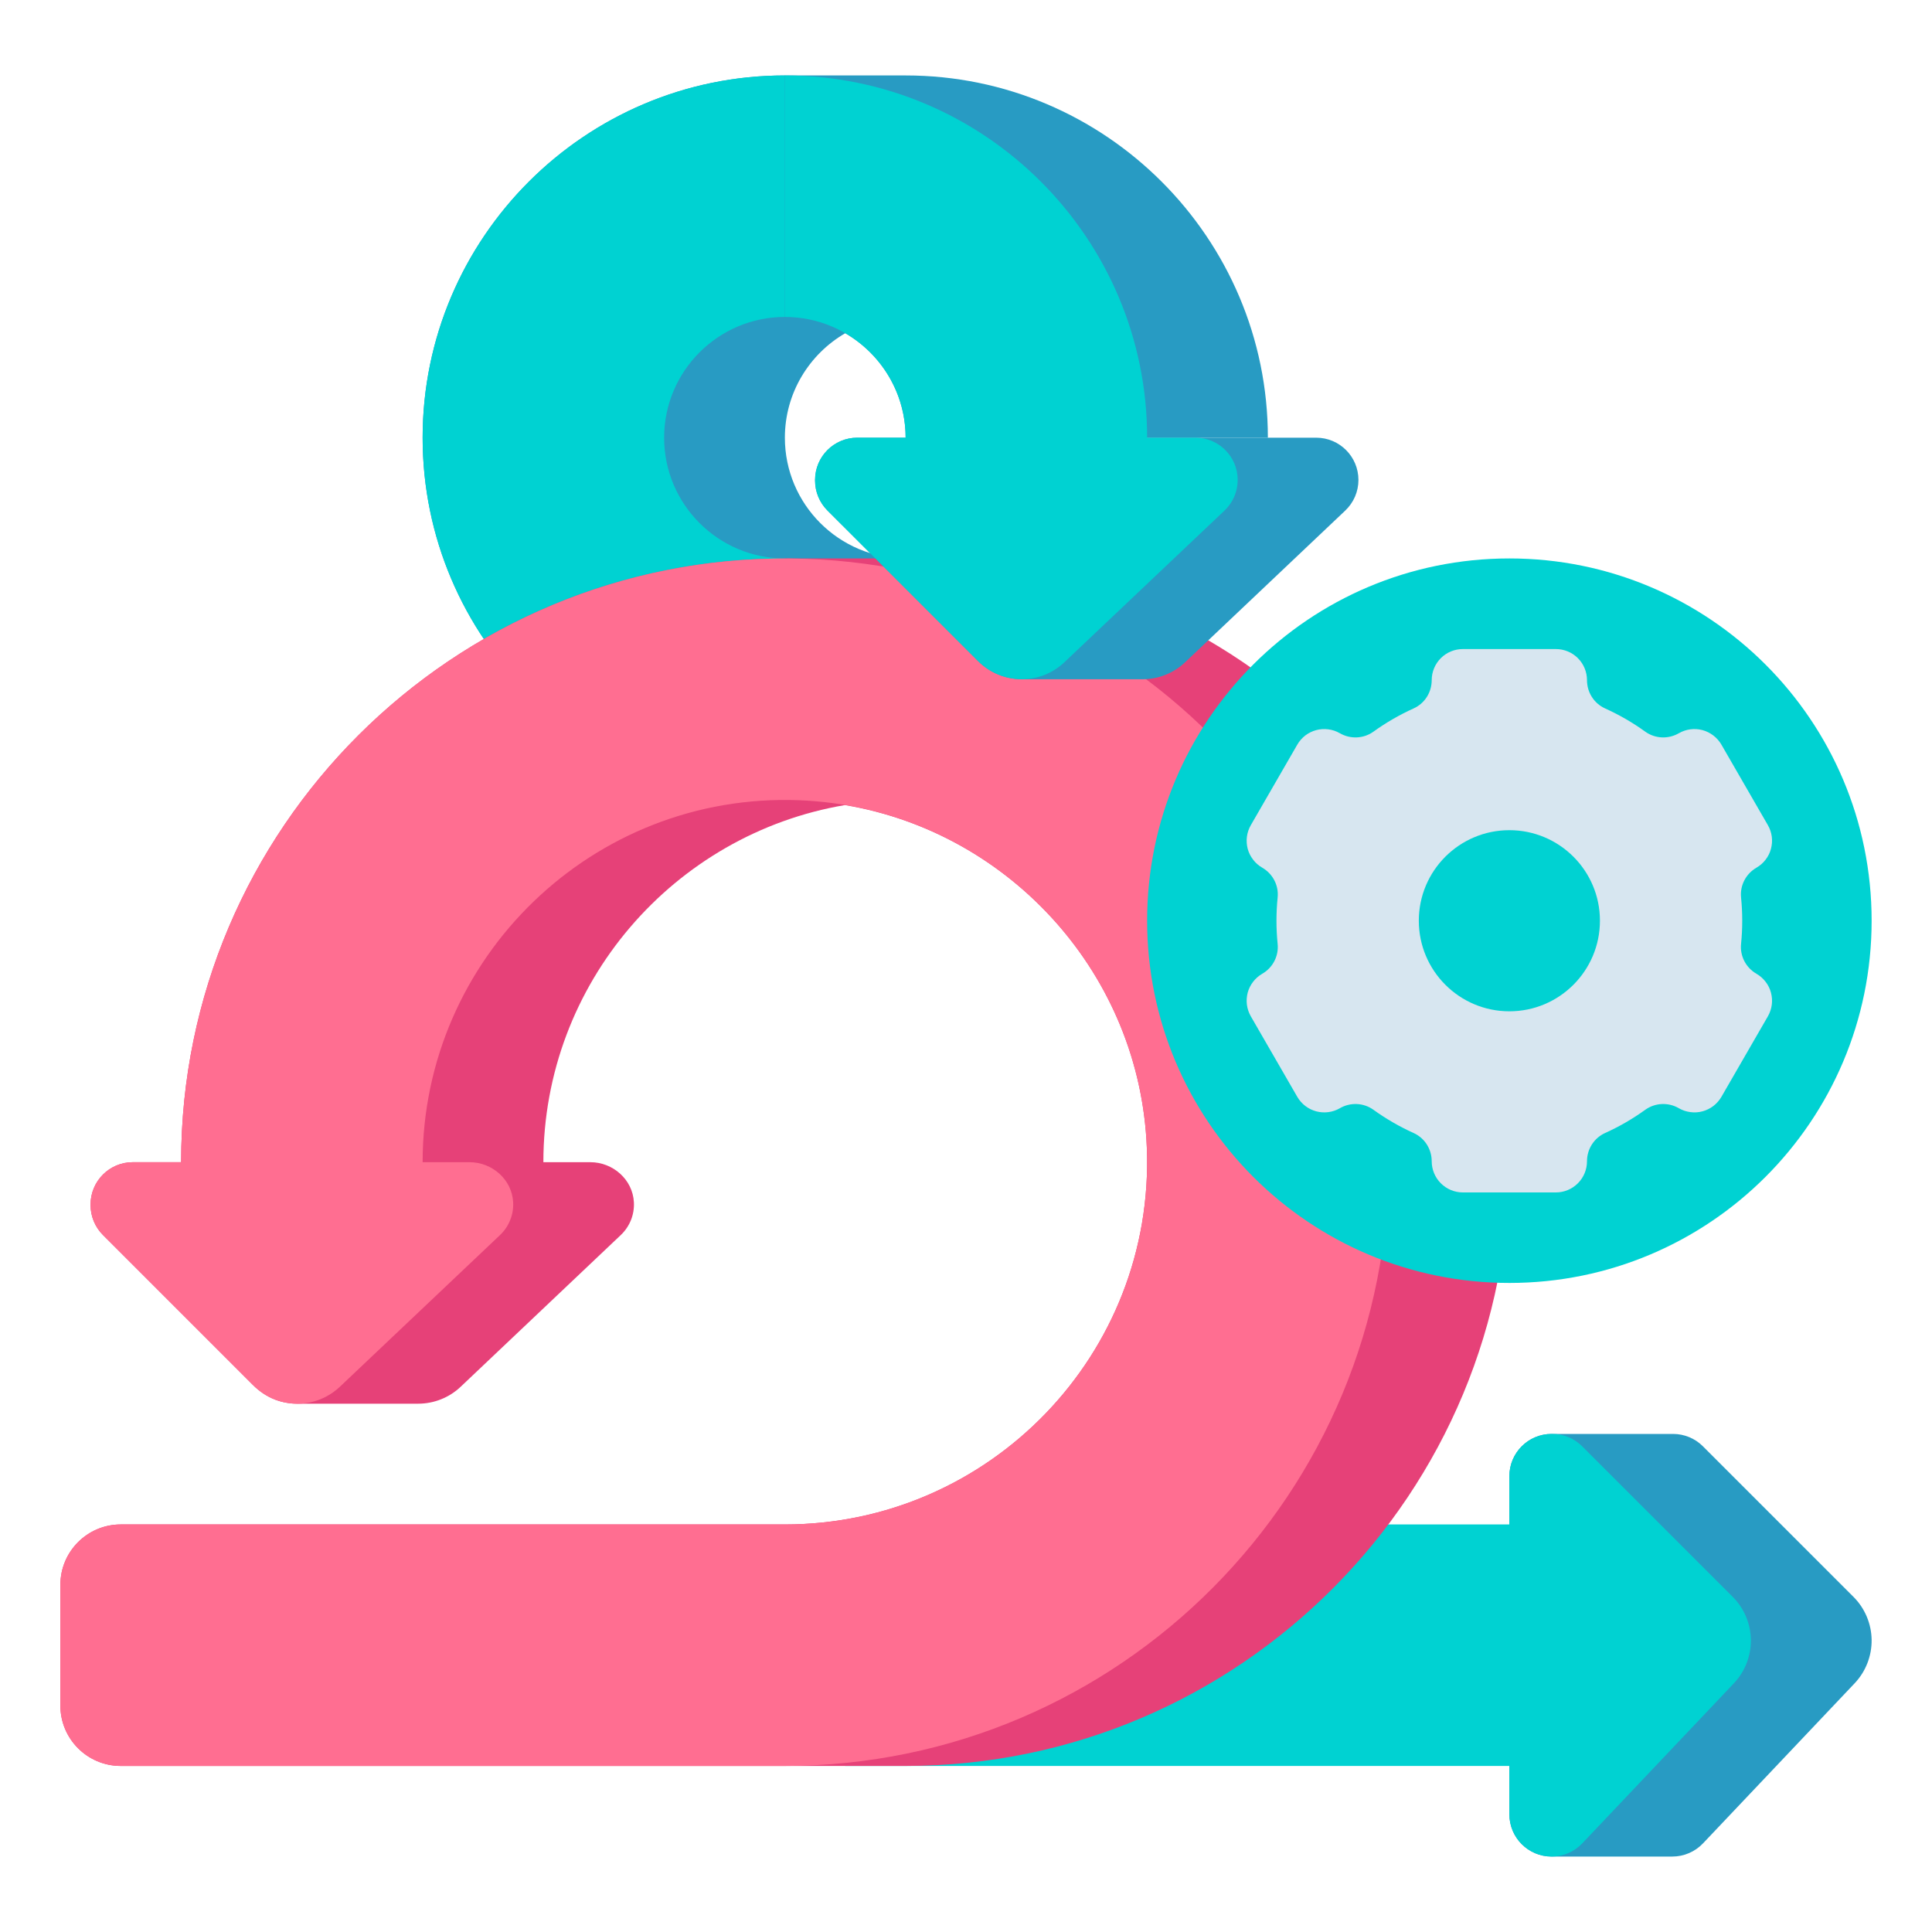 <svg xmlns="http://www.w3.org/2000/svg" width="40" height="40" viewBox="0 0 40 40" fill="none"><path d="M18.75 1.562H16.25C12.114 1.562 8.75 4.927 8.75 9.062C8.75 13.198 12.114 16.562 16.25 16.562H18.75V11.562C17.372 11.562 16.25 10.441 16.25 9.062C16.25 8.139 16.753 7.332 17.5 6.899C18.247 7.332 18.75 8.139 18.75 9.062H26.25C26.25 4.927 22.886 1.562 18.75 1.562Z" fill="#289BC3"></path><path d="M8.75 9.062C8.75 13.198 12.114 16.562 16.25 16.562V11.562C14.871 11.562 13.75 10.441 13.75 9.062C13.75 7.684 14.871 6.562 16.25 6.562V1.562C12.114 1.562 8.75 4.927 8.75 9.062Z" fill="#00D2D2"></path><path d="M38.375 33.062L35.256 29.943C35.092 29.779 34.87 29.688 34.638 29.688H32.124C31.641 29.688 31.25 30.079 31.25 30.562V37.563C31.25 38.046 31.641 38.438 32.124 38.438H34.624C34.864 38.438 35.093 38.339 35.259 38.165L38.399 34.85C38.628 34.608 38.754 34.285 38.75 33.951C38.745 33.617 38.611 33.298 38.375 33.062Z" fill="#289BC3"></path><path d="M35.875 33.062L32.756 29.943C32.592 29.779 32.37 29.688 32.138 29.688H32.124C31.641 29.688 31.25 30.079 31.25 30.562V31.562H17.5V36.562H31.25V37.563C31.25 38.046 31.641 38.438 32.124 38.438C32.364 38.438 32.593 38.339 32.759 38.165L35.899 34.85C36.128 34.608 36.254 34.285 36.25 33.951C36.245 33.617 36.111 33.298 35.875 33.062Z" fill="#00D2D2"></path><path d="M18.848 11.563C18.815 11.563 18.783 11.563 18.75 11.563V11.562H16.25V11.563C9.357 11.563 3.75 17.17 3.75 24.062H2.749C2.266 24.062 1.875 24.454 1.875 24.937V24.951C1.875 25.182 1.967 25.405 2.131 25.569L5.234 28.672C5.368 28.806 5.527 28.915 5.704 28.981C5.849 29.035 6.002 29.062 6.156 29.062V29.062H8.656V29.062C8.984 29.062 9.3 28.937 9.538 28.711L12.852 25.571C12.944 25.484 13.016 25.378 13.063 25.261C13.11 25.143 13.131 25.017 13.124 24.89C13.099 24.421 12.691 24.062 12.222 24.062H11.25C11.25 20.355 13.955 17.267 17.494 16.668C20.939 17.247 23.606 20.195 23.744 23.766C23.91 28.036 20.484 31.562 16.25 31.562H2.5C1.81 31.562 1.25 32.122 1.25 32.812V35.312C1.25 36.003 1.81 36.562 2.5 36.562H18.75C25.675 36.562 31.303 30.902 31.25 23.965C31.198 17.166 25.647 11.615 18.848 11.563Z" fill="#E64178"></path><path d="M16.348 11.563C9.41 11.51 3.75 17.137 3.75 24.062H2.749C2.266 24.062 1.875 24.454 1.875 24.936V24.951C1.875 25.182 1.967 25.405 2.131 25.568L5.234 28.672C5.368 28.806 5.527 28.915 5.704 28.981C6.179 29.157 6.69 29.04 7.037 28.711L10.352 25.571C10.444 25.484 10.516 25.378 10.563 25.26C10.61 25.143 10.631 25.017 10.624 24.89C10.599 24.421 10.191 24.062 9.721 24.062H8.75C8.75 19.829 12.277 16.403 16.546 16.568C20.439 16.719 23.593 19.874 23.744 23.766C23.91 28.036 20.484 31.562 16.25 31.562H2.5C1.81 31.562 1.25 32.122 1.25 32.812V35.312C1.25 36.003 1.81 36.562 2.5 36.562H16.25C23.175 36.562 28.803 30.902 28.75 23.965C28.698 17.166 23.146 11.615 16.348 11.563Z" fill="#FF6E91"></path><path d="M27.251 9.062H17.749C17.266 9.062 16.875 9.454 16.875 9.937V9.951C16.875 10.182 16.967 10.405 17.131 10.569L20.25 13.687C20.49 13.928 20.816 14.063 21.156 14.063H23.656C23.984 14.063 24.299 13.937 24.537 13.711L27.852 10.571C27.938 10.489 28.007 10.391 28.054 10.282C28.101 10.173 28.125 10.055 28.125 9.937C28.125 9.454 27.734 9.062 27.251 9.062Z" fill="#289BC3"></path><path d="M24.751 9.062H23.75C23.75 4.927 20.386 1.562 16.25 1.562V6.562C17.628 6.562 18.75 7.684 18.75 9.062H17.749C17.266 9.062 16.875 9.454 16.875 9.937V9.951C16.875 10.182 16.967 10.405 17.131 10.569L20.25 13.687C20.486 13.923 20.805 14.058 21.139 14.062C21.473 14.067 21.795 13.941 22.037 13.711L25.352 10.571C25.438 10.489 25.507 10.391 25.554 10.282C25.601 10.173 25.625 10.055 25.625 9.937C25.625 9.454 25.234 9.062 24.751 9.062Z" fill="#00D2D2"></path><path d="M31.25 26.562C35.392 26.562 38.75 23.205 38.75 19.062C38.75 14.92 35.392 11.562 31.25 11.562C27.108 11.562 23.75 14.92 23.75 19.062C23.75 23.205 27.108 26.562 31.25 26.562Z" fill="#00D2D2"></path><path d="M36.071 19.063C36.071 18.901 36.063 18.741 36.047 18.583C36.021 18.332 36.147 18.091 36.365 17.965L36.366 17.964C36.439 17.922 36.504 17.866 36.555 17.798C36.607 17.731 36.645 17.655 36.666 17.573C36.688 17.491 36.694 17.406 36.683 17.322C36.672 17.238 36.644 17.157 36.602 17.084L35.64 15.417C35.554 15.269 35.413 15.161 35.248 15.116C35.083 15.072 34.907 15.095 34.759 15.181L34.758 15.181C34.54 15.307 34.267 15.295 34.063 15.148C33.802 14.96 33.524 14.799 33.231 14.667C33.002 14.563 32.857 14.334 32.857 14.082C32.857 13.911 32.789 13.747 32.668 13.626C32.547 13.505 32.383 13.438 32.212 13.438H30.287C30.116 13.438 29.952 13.505 29.831 13.626C29.71 13.747 29.642 13.911 29.642 14.082C29.642 14.334 29.497 14.563 29.268 14.667C28.975 14.799 28.697 14.96 28.436 15.148C28.232 15.295 27.959 15.307 27.741 15.181L27.74 15.181C27.667 15.138 27.586 15.111 27.502 15.1C27.418 15.089 27.333 15.094 27.251 15.116C27.169 15.138 27.092 15.176 27.025 15.227C26.958 15.279 26.902 15.343 26.859 15.417L25.897 17.084C25.855 17.157 25.827 17.238 25.816 17.322C25.805 17.406 25.811 17.491 25.832 17.573C25.854 17.655 25.892 17.731 25.944 17.798C25.995 17.866 26.06 17.922 26.133 17.964L26.134 17.965C26.352 18.091 26.478 18.332 26.452 18.583C26.436 18.741 26.428 18.901 26.428 19.063C26.428 19.224 26.436 19.384 26.452 19.542C26.478 19.793 26.352 20.035 26.134 20.16L26.133 20.161C26.06 20.203 25.995 20.26 25.944 20.327C25.892 20.394 25.854 20.471 25.832 20.552C25.811 20.634 25.805 20.72 25.816 20.803C25.827 20.887 25.855 20.968 25.897 21.042L26.859 22.709C26.945 22.857 27.086 22.965 27.251 23.009C27.416 23.053 27.592 23.03 27.74 22.945L27.741 22.944C27.959 22.818 28.232 22.83 28.436 22.977C28.697 23.165 28.975 23.326 29.268 23.458C29.497 23.562 29.642 23.791 29.642 24.043C29.642 24.214 29.71 24.378 29.831 24.499C29.952 24.62 30.116 24.688 30.287 24.688H32.212C32.383 24.688 32.547 24.62 32.668 24.499C32.789 24.378 32.857 24.214 32.857 24.043C32.857 23.791 33.002 23.562 33.231 23.458C33.524 23.326 33.802 23.165 34.063 22.977C34.267 22.83 34.54 22.818 34.758 22.944L34.759 22.945C34.832 22.987 34.913 23.014 34.997 23.025C35.081 23.037 35.166 23.031 35.248 23.009C35.33 22.987 35.407 22.949 35.474 22.898C35.541 22.846 35.597 22.782 35.64 22.709L36.602 21.042C36.644 20.968 36.672 20.887 36.683 20.803C36.694 20.72 36.688 20.634 36.666 20.552C36.645 20.471 36.607 20.394 36.555 20.327C36.504 20.26 36.439 20.203 36.366 20.161L36.365 20.16C36.147 20.035 36.021 19.793 36.047 19.542C36.063 19.384 36.071 19.224 36.071 19.063Z" fill="#D7E6F0"></path><path d="M31.25 20.938C32.285 20.938 33.125 20.098 33.125 19.062C33.125 18.027 32.285 17.188 31.25 17.188C30.215 17.188 29.375 18.027 29.375 19.062C29.375 20.098 30.215 20.938 31.25 20.938Z" fill="#00D2D2"></path></svg>